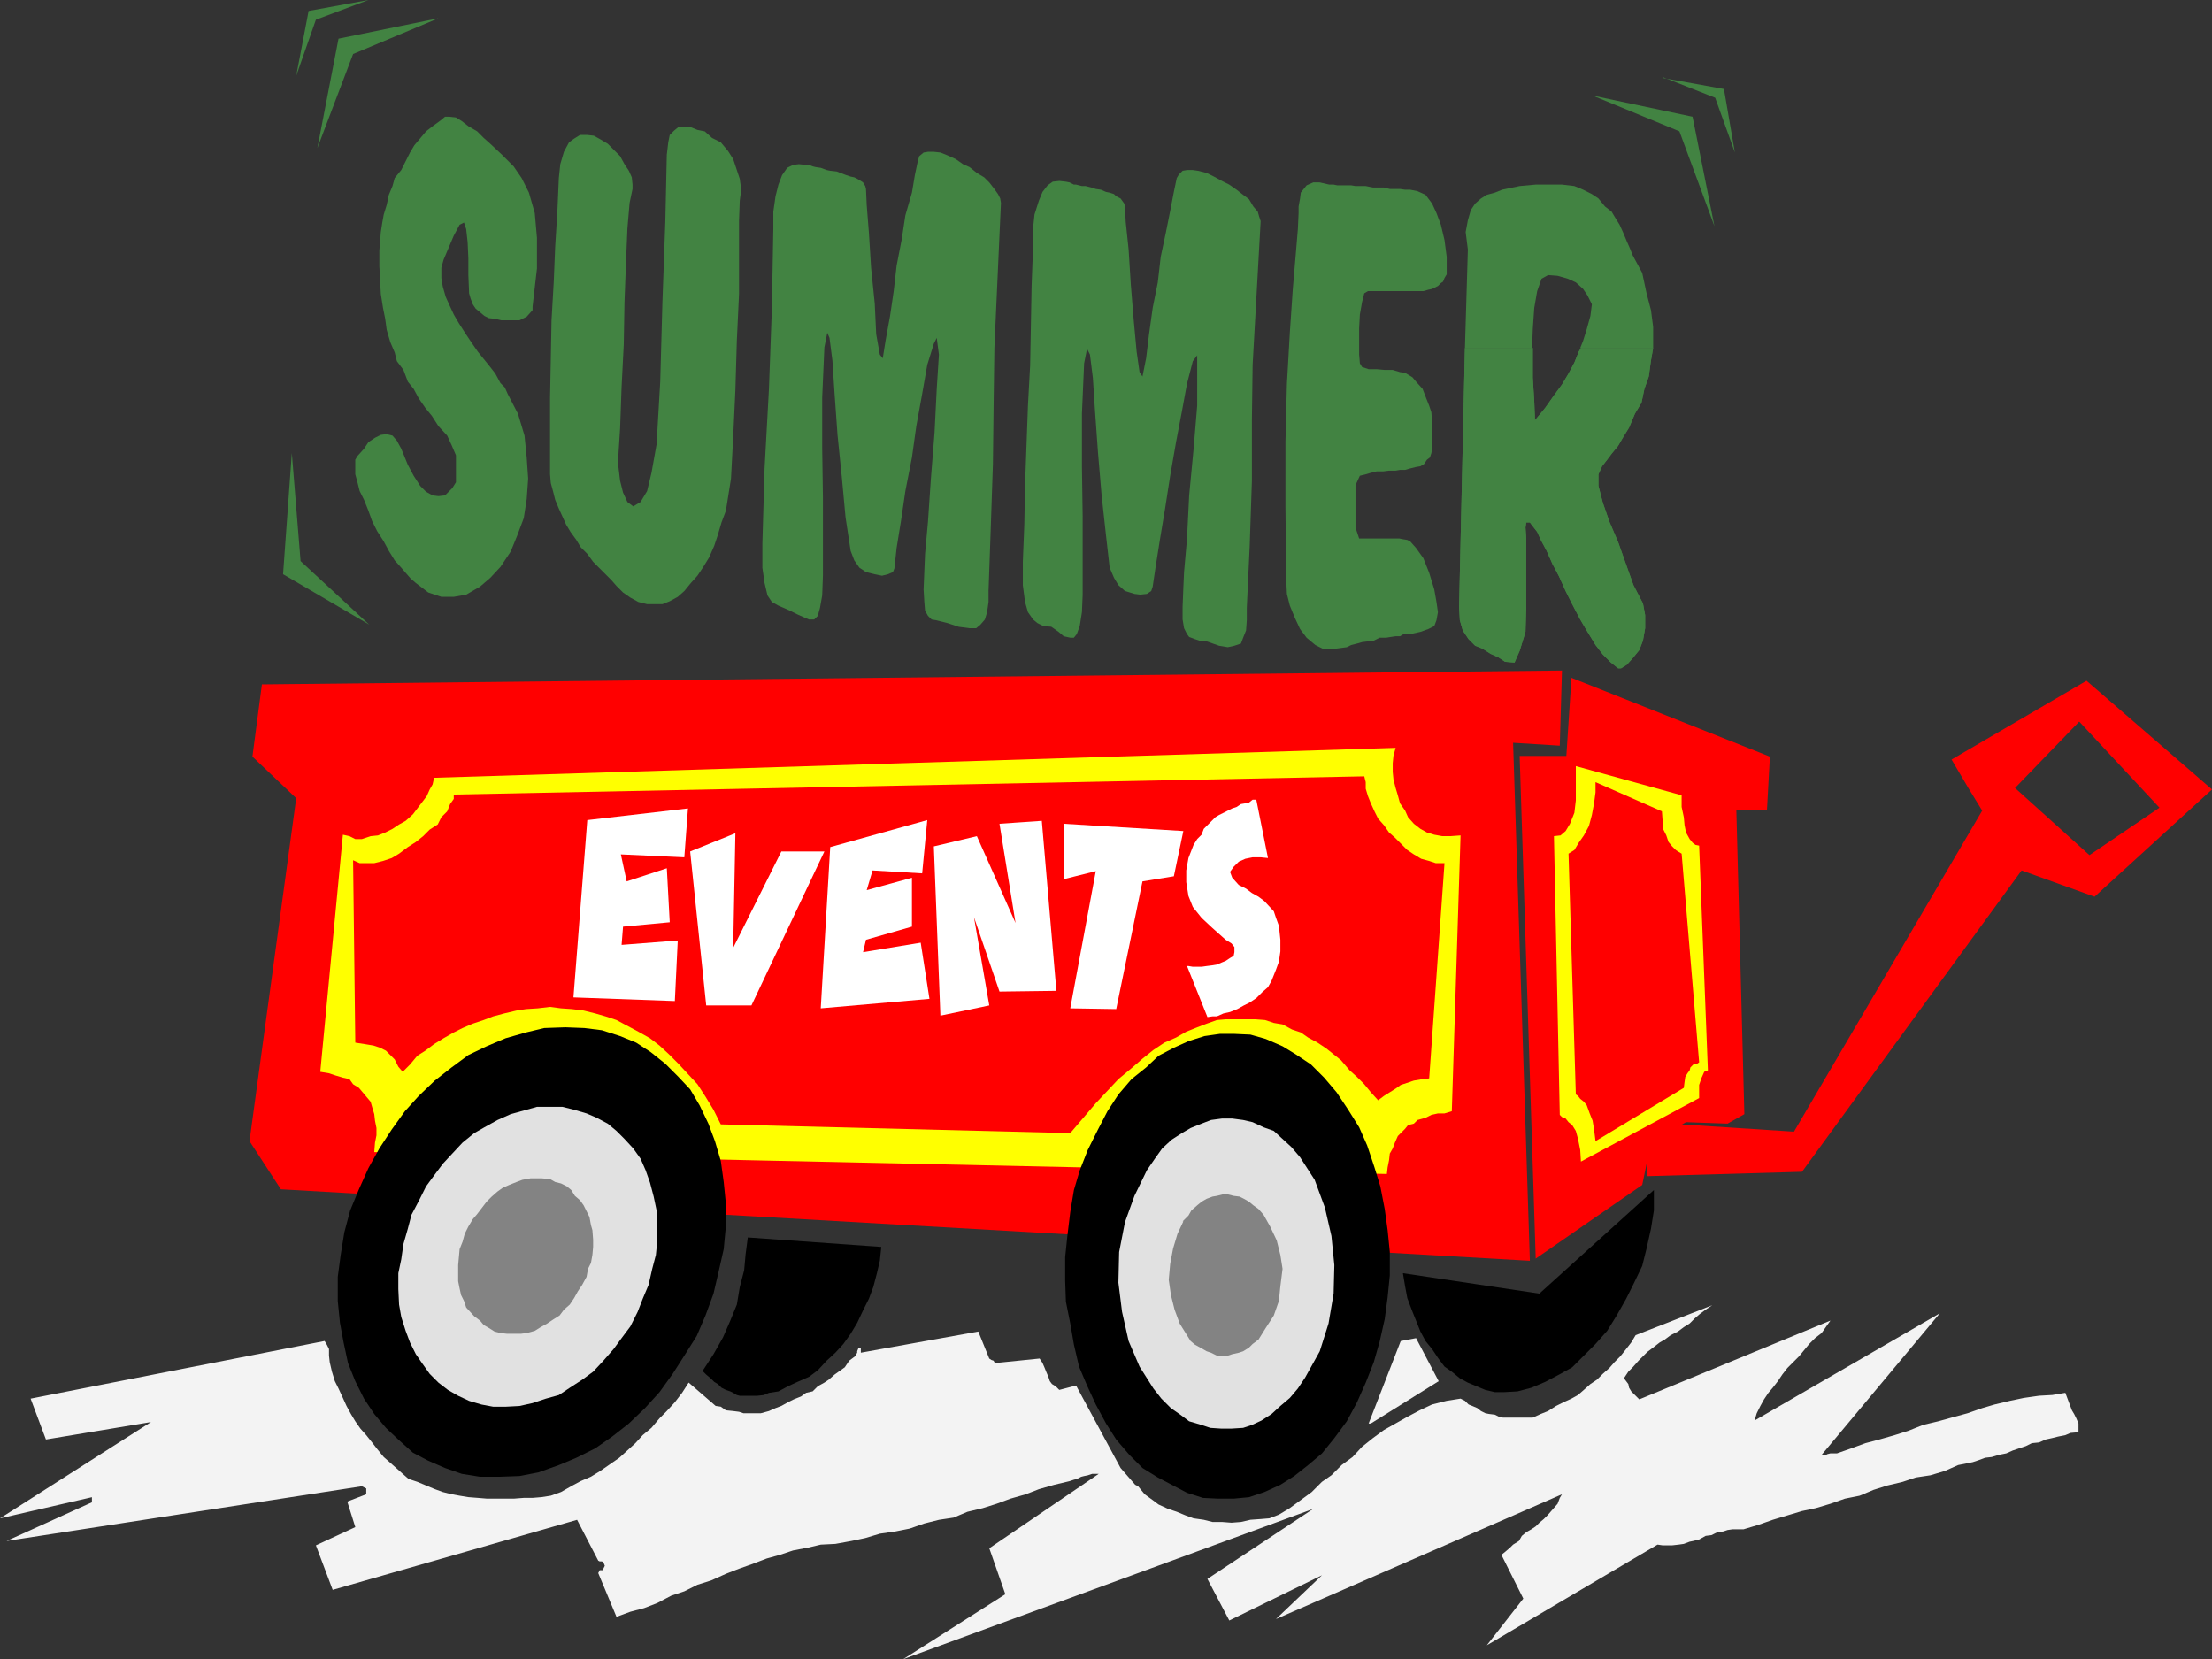 <?xml version="1.0" encoding="UTF-8" standalone="no"?>
<svg
   version="1.0"
   width="129.638mm"
   height="97.238mm"
   id="svg36"
   sodipodi:docname="Summer Events.wmf"
   xmlns:inkscape="http://www.inkscape.org/namespaces/inkscape"
   xmlns:sodipodi="http://sodipodi.sourceforge.net/DTD/sodipodi-0.dtd"
   xmlns="http://www.w3.org/2000/svg"
   xmlns:svg="http://www.w3.org/2000/svg">
  <rect width="100%" height="100%" fill="#333333" stroke="none"/>
  <sodipodi:namedview
     id="namedview36"
     pagecolor="#ffffff"
     bordercolor="#000000"
     borderopacity="0.25"
     inkscape:showpageshadow="2"
     inkscape:pageopacity="0.0"
     inkscape:pagecheckerboard="0"
     inkscape:deskcolor="#d1d1d1"
     inkscape:document-units="mm" />
  <defs
     id="defs1">
    <pattern
       id="WMFhbasepattern"
       patternUnits="userSpaceOnUse"
       width="6"
       height="6"
       x="0"
       y="0" />
  </defs>
  <path
     style="fill:#000000;fill-opacity:1;fill-rule:evenodd;stroke:none"
     d="m 165.64,274.101 29.573,2.101 -0.323,3.071 -0.646,2.747 -0.808,3.071 -0.97,2.586 -1.293,2.586 -1.293,2.747 -1.454,2.424 -1.616,2.263 -1.778,1.939 -1.939,1.778 -1.939,2.101 -1.939,1.455 -2.586,1.131 -2.101,0.97 -2.101,1.131 -2.101,0.323 -1.131,0.485 -1.454,0.162 h -3.878 l -0.646,-0.162 -0.808,-0.485 -0.646,-0.323 -0.97,-0.323 -0.97,-0.485 -0.808,-0.808 -0.808,-0.485 -0.808,-0.808 -0.97,-0.808 -0.808,-0.808 2.424,-3.717 2.101,-3.717 1.616,-3.717 1.454,-3.556 0.646,-3.879 0.97,-3.717 0.323,-3.556 0.485,-3.717 z"
     id="path1" />
  <path
     style="fill:#ff0000;fill-opacity:1;fill-rule:evenodd;stroke:none"
     d="m 65.61,176.808 -9.696,-9.212 2.101,-16 287.971,-3.071 -0.485,16.646 -10.342,-0.646 3.717,114.747 -276.659,-15.838 -6.949,-10.667 z"
     id="path2" />
  <path
     style="fill:#ffff00;fill-opacity:1;fill-rule:evenodd;stroke:none"
     d="m 96.152,172.283 212.989,-6.626 -0.485,1.778 -0.162,1.616 v 1.939 l 0.162,1.616 0.485,1.939 0.485,1.616 0.485,1.778 1.131,1.616 0.646,1.455 1.293,1.455 1.454,1.131 1.454,0.808 1.616,0.485 1.778,0.323 h 1.778 l 2.262,-0.162 -1.939,61.091 -1.616,0.485 h -1.454 l -1.454,0.323 -1.293,0.646 -1.778,0.485 -0.808,0.808 -1.293,0.323 -0.646,0.808 -0.97,0.97 -0.646,0.646 -0.646,1.455 -0.485,1.293 -0.646,1.131 -0.162,1.455 -0.323,1.616 -0.162,1.455 -224.301,-4.848 0.162,-2.101 0.323,-1.616 v -1.616 l -0.323,-1.616 -0.162,-1.455 -0.485,-1.616 -0.323,-1.131 -2.586,-3.071 -1.293,-0.808 -0.808,-1.131 -1.454,-0.323 -1.616,-0.485 -1.454,-0.485 -1.939,-0.323 5.01,-52.525 1.454,0.323 1.293,0.646 h 1.454 l 1.939,-0.646 1.616,-0.162 1.616,-0.646 1.616,-0.808 1.454,-0.97 1.454,-0.808 1.616,-1.455 3.07,-4.04 0.646,-1.455 0.646,-1.131 0.323,-1.455 z"
     id="path3" />
  <path
     style="fill:#ff0000;fill-opacity:1;fill-rule:evenodd;stroke:none"
     d="m 100.515,176 201.677,-4.04 0.323,1.293 v 1.455 l 0.485,1.616 0.646,1.616 0.808,1.778 0.808,1.616 1.293,1.455 1.131,1.616 1.293,1.131 1.131,1.131 1.616,1.616 1.454,0.97 1.616,0.97 1.778,0.485 1.454,0.485 h 1.939 l -3.394,47.677 -1.454,0.162 -1.939,0.323 -1.454,0.485 -1.454,0.485 -1.131,0.808 -1.293,0.808 -1.293,0.808 -1.293,0.97 -1.616,-1.778 -1.454,-1.778 -1.616,-1.616 -1.616,-1.455 -1.939,-2.263 -1.616,-1.293 -1.616,-1.293 -1.939,-1.293 -2.101,-1.131 -1.616,-1.131 -1.939,-0.646 -2.101,-1.131 -1.939,-0.323 -1.939,-0.646 -2.101,-0.162 h -6.626 l -1.939,0.162 -2.262,0.808 -2.101,0.808 -2.424,0.97 -2.262,1.293 -2.586,1.131 -2.424,1.616 -2.424,1.939 -2.424,2.101 -2.909,2.424 -2.424,2.586 -2.586,2.747 -5.656,6.626 -77.406,-1.939 -1.616,-3.232 -1.778,-2.909 -1.778,-2.747 -2.101,-2.263 -2.101,-2.263 -2.101,-2.101 -2.101,-1.939 -2.101,-1.616 -2.586,-1.455 -2.424,-1.293 -2.424,-1.293 -2.424,-0.808 -2.262,-0.646 -2.586,-0.646 -2.586,-0.323 -2.424,-0.162 -2.424,-0.323 -2.747,0.323 -2.586,0.162 -2.101,0.323 -2.747,0.646 -2.424,0.646 -2.101,0.808 -2.424,0.808 -2.262,0.97 -1.939,0.97 -2.262,1.293 -2.101,1.293 -1.939,1.455 -1.778,1.131 -1.616,1.939 -1.616,1.616 -0.97,-1.131 -0.808,-1.616 -0.97,-0.97 -0.97,-0.97 -1.293,-0.646 -1.454,-0.485 -1.939,-0.323 -2.101,-0.323 -0.485,-40.404 1.454,0.646 h 3.232 l 1.939,-0.485 1.939,-0.646 1.616,-0.97 1.939,-1.455 1.778,-1.131 1.616,-1.293 1.454,-1.455 1.778,-1.131 0.808,-1.616 1.293,-1.293 0.646,-1.616 0.808,-1.131 V 176 Z"
     id="path4" />
  <path
     style="fill:#000000;fill-opacity:1;fill-rule:evenodd;stroke:none"
     d="m 120.553,227.717 4.686,-0.162 4.202,0.162 3.878,0.485 4.04,1.293 3.555,1.455 3.232,2.101 3.232,2.586 2.909,2.909 2.586,2.747 2.101,3.556 1.939,4.04 1.454,3.879 1.293,4.364 0.646,4.687 0.485,4.848 v 4.848 l -0.485,5.172 -1.131,5.01 -1.131,4.848 -1.778,4.848 -1.939,4.525 -2.747,4.364 -2.586,4.04 -2.909,4.04 -3.232,3.556 -3.555,3.394 -3.717,2.909 -3.717,2.586 -4.202,2.101 -3.878,1.616 -4.525,1.616 -4.202,0.808 -4.525,0.162 h -4.202 l -4.04,-0.646 -3.717,-1.293 -3.717,-1.616 -3.394,-1.778 -3.232,-2.909 -2.747,-2.586 -2.586,-3.071 -2.262,-3.394 -1.939,-3.879 -1.616,-4.04 -0.97,-4.525 -0.808,-4.364 -0.485,-4.848 v -5.333 l 0.646,-4.848 0.808,-5.01 1.293,-4.848 1.939,-4.687 2.101,-4.687 2.424,-4.364 2.747,-4.202 2.909,-4.04 3.07,-3.394 3.555,-3.394 3.717,-2.909 3.717,-2.747 4.04,-1.939 4.202,-1.778 4.525,-1.293 z"
     id="path5" />
  <path
     style="fill:#e1e1e1;fill-opacity:1;fill-rule:evenodd;stroke:none"
     d="m 118.937,245.172 h 5.656 l 2.586,0.646 2.747,0.808 2.262,0.97 2.424,1.293 1.939,1.616 1.778,1.778 1.939,2.101 1.616,2.263 1.131,2.586 0.97,2.747 0.808,3.071 0.646,3.071 0.162,3.232 v 3.394 l -0.323,3.232 -0.808,3.071 -0.808,3.556 -1.293,3.071 -1.131,2.909 -1.616,3.232 -1.939,2.586 -1.778,2.424 -2.262,2.586 -2.262,2.424 -2.424,1.778 -2.747,1.778 -2.424,1.616 -2.909,0.808 -2.909,0.97 -2.909,0.646 -3.07,0.162 h -2.747 l -2.586,-0.485 -2.747,-0.808 -2.424,-1.131 -2.262,-1.293 -2.101,-1.616 -1.939,-1.939 -1.616,-2.263 -1.454,-2.101 -1.293,-2.586 -0.97,-2.586 -0.97,-3.071 -0.485,-2.747 -0.162,-3.394 v -3.556 l 0.646,-3.071 0.485,-3.394 0.97,-3.394 0.808,-3.071 1.616,-3.071 1.616,-3.232 1.778,-2.424 1.939,-2.586 2.101,-2.263 2.262,-2.424 2.586,-2.101 2.262,-1.293 2.909,-1.616 2.909,-1.293 2.909,-0.808 2.909,-0.808 z"
     id="path6" />
  <path
     style="fill:#838383;fill-opacity:1;fill-rule:evenodd;stroke:none"
     d="m 117.483,261.01 h 2.586 l 1.778,0.162 1.131,0.646 1.293,0.323 1.293,0.646 0.97,0.808 0.808,1.293 1.131,0.97 0.808,1.131 0.646,1.293 0.646,1.293 0.323,1.778 0.323,1.131 0.162,2.101 v 1.616 l -0.162,1.778 -0.323,1.778 -0.646,1.293 -0.323,1.778 -0.97,1.778 -0.97,1.455 -0.808,1.455 -0.97,1.455 -1.293,1.131 -0.97,1.293 -1.293,0.808 -1.454,0.97 -1.454,0.808 -1.293,0.808 -1.778,0.485 -1.293,0.162 h -3.07 l -1.454,-0.162 -1.293,-0.323 -1.293,-0.808 -1.131,-0.646 -0.808,-0.97 -1.293,-0.97 -1.778,-1.939 -0.485,-1.455 -0.646,-1.293 -0.323,-1.455 -0.323,-1.616 v -3.556 l 0.162,-1.778 0.162,-1.778 0.646,-1.616 0.485,-1.778 0.808,-1.616 0.97,-1.616 0.97,-1.131 2.101,-2.747 1.131,-1.131 1.293,-1.131 1.131,-0.808 1.454,-0.646 1.616,-0.646 1.293,-0.485 1.778,-0.323 z"
     id="path7" />
  <path
     style="fill:#000000;fill-opacity:1;fill-rule:evenodd;stroke:none"
     d="m 245.309,246.141 2.424,-3.717 2.909,-3.394 3.232,-2.586 2.747,-2.586 3.394,-1.778 3.232,-1.455 3.555,-1.131 3.394,-0.485 h 3.232 l 3.555,0.162 3.394,0.97 3.717,1.616 2.909,1.778 3.394,2.263 2.909,2.909 2.747,3.232 2.586,3.879 2.424,3.879 1.778,4.04 1.616,4.848 1.293,4.202 0.97,5.01 0.646,4.687 0.485,4.848 v 5.172 l -0.485,4.848 -0.646,4.848 -1.131,5.01 -1.293,4.525 -1.778,4.525 -1.939,4.364 -2.262,4.202 -2.747,3.717 -2.747,3.394 -3.07,2.586 -3.07,2.424 -3.07,1.939 -3.555,1.616 -3.394,1.131 -3.394,0.323 h -3.394 l -3.394,-0.162 -3.555,-1.131 -3.07,-1.616 -3.394,-1.778 -3.394,-2.101 -2.909,-2.909 -2.909,-3.394 -2.262,-3.556 -2.262,-4.202 -1.939,-4.202 -1.778,-4.202 -1.131,-4.848 -0.808,-4.687 -0.97,-4.848 -0.162,-4.687 v -5.172 l 0.485,-4.687 0.646,-5.333 0.808,-4.848 1.293,-4.364 1.778,-4.525 2.262,-4.525 z"
     id="path8" />
  <path
     style="fill:#e1e1e1;fill-opacity:1;fill-rule:evenodd;stroke:none"
     d="m 254.035,259.232 1.778,-2.586 1.616,-2.263 2.101,-1.939 2.262,-1.455 1.939,-1.131 2.424,-0.97 2.101,-0.808 2.424,-0.323 h 2.262 l 2.424,0.323 2.101,0.485 2.424,1.131 2.262,0.808 1.939,1.778 1.939,1.778 1.939,2.263 3.232,5.01 2.262,6.141 1.454,6.303 0.646,6.465 -0.162,6.303 -1.131,6.626 -1.939,6.141 -3.232,5.818 -1.616,2.424 -1.778,2.101 -2.101,1.778 -1.939,1.778 -2.262,1.455 -2.101,0.97 -1.939,0.646 -2.586,0.162 h -2.262 l -2.424,-0.162 -1.939,-0.646 -2.747,-0.808 -1.939,-1.455 -2.101,-1.455 -2.101,-2.101 -1.778,-2.263 -3.07,-4.848 -2.424,-5.657 -1.454,-6.465 -0.808,-6.465 0.162,-6.788 1.293,-6.626 2.101,-5.818 z"
     id="path9" />
  <path
     style="fill:#838383;fill-opacity:1;fill-rule:evenodd;stroke:none"
     d="m 261.953,270.545 1.293,-1.293 0.646,-1.131 1.293,-1.131 0.97,-0.808 1.131,-0.646 1.293,-0.485 0.97,-0.162 1.293,-0.323 h 1.131 l 1.293,0.323 1.293,0.162 0.97,0.485 1.131,0.646 0.97,0.808 1.131,0.808 1.131,1.293 1.454,2.586 1.454,3.071 0.808,3.232 0.485,3.071 -0.485,3.879 -0.323,3.232 -1.131,3.232 -1.778,2.747 -0.808,1.293 -0.808,1.293 -1.293,0.97 -0.808,0.808 -1.293,0.808 -0.97,0.323 -1.454,0.323 -0.97,0.323 h -2.424 l -1.293,-0.646 -0.97,-0.323 -1.131,-0.646 -1.454,-0.808 -0.97,-0.808 -0.808,-1.293 -1.616,-2.586 -1.131,-3.071 -0.808,-3.232 -0.485,-3.394 0.323,-3.556 0.646,-3.394 0.97,-3.232 1.293,-2.747 v 0 z"
     id="path10" />
  <path
     style="fill:#ff0000;fill-opacity:1;fill-rule:evenodd;stroke:none"
     d="m 346.955,167.434 h -10.342 l 3.555,111.354 23.594,-16.323 1.939,-9.374 7.757,-4.525 9.211,0.323 3.717,-2.101 -1.778,-67.394 h 6.787 l 0.646,-11.798 -43.955,-17.455 -1.131,17.293 z"
     id="path11" />
  <path
     style="fill:#ffff00;fill-opacity:1;fill-rule:evenodd;stroke:none"
     d="m 372.488,176.162 -23.432,-6.465 v 2.586 2.586 2.424 l -0.323,2.747 -0.97,2.424 -0.97,1.616 -1.131,0.97 -1.454,0.162 1.293,61.737 0.485,0.485 0.808,0.323 0.646,0.808 0.808,0.646 0.808,1.293 0.485,1.778 0.485,2.424 0.162,2.586 26.179,-14.061 v -2.909 l 0.485,-1.455 0.646,-1.455 0.808,-0.323 -1.939,-49.778 -0.808,-0.162 -0.646,-0.485 -0.646,-0.808 -0.808,-1.455 -0.323,-1.616 -0.162,-1.778 -0.485,-2.263 z"
     id="path12" />
  <path
     style="fill:#ff0000;fill-opacity:1;fill-rule:evenodd;stroke:none"
     d="m 368.124,179.717 -14.706,-6.465 v 2.263 l -0.323,2.424 -0.485,2.586 -0.646,2.424 -1.131,2.101 -1.131,1.616 -0.97,1.616 -1.293,0.808 1.616,53.333 0.485,0.323 0.485,0.646 0.808,0.646 0.646,0.808 0.646,1.778 0.646,1.616 0.323,1.939 0.323,2.586 19.554,-11.798 0.162,-1.293 0.162,-1.131 0.485,-0.808 0.485,-0.646 0.162,-0.646 0.646,-0.646 0.808,-0.162 0.485,-0.323 -3.878,-46.222 -0.808,-0.485 -0.485,-0.323 -0.808,-0.808 -0.808,-0.97 -0.485,-1.455 -0.646,-1.293 -0.162,-1.778 z"
     id="path13" />
  <path
     style="fill:#000000;fill-opacity:1;fill-rule:evenodd;stroke:none"
     d="m 366.347,263.596 v 4.525 l -0.646,4.04 -0.97,4.364 -0.97,3.879 -1.939,4.04 -1.616,3.232 -2.101,3.717 -2.101,3.394 -2.586,2.909 -2.586,2.586 -2.586,2.586 -2.909,1.616 -3.07,1.616 -3.07,1.293 -3.07,0.808 -2.909,0.162 h -2.101 l -2.101,-0.485 -1.939,-0.808 -1.939,-0.808 -1.778,-0.97 -1.778,-1.455 -1.616,-1.131 -1.454,-1.939 -1.293,-1.939 -1.454,-1.778 -1.131,-2.101 -0.97,-2.424 -0.97,-2.424 -0.97,-2.586 -0.485,-2.586 -0.485,-2.909 30.219,4.525 25.371,-22.949 z"
     id="path14" />
  <path
     style="fill:#ff0000;fill-opacity:1;fill-rule:evenodd;stroke:none"
     d="m 399.152,259.556 -34.259,0.97 v -7.273 l 7.434,-4.202 25.048,1.616 41.693,-71.111 -3.07,-5.01 h 10.342 l 16.483,14.869 15.514,-10.505 -17.776,-19.071 -14.221,14.707 h -10.342 l -3.717,-6.303 29.896,-17.455 27.795,24.081 -26.018,23.758 -16.16,-5.818 -48.642,66.747 z"
     id="path15" />
  <path
     style="fill:#ffffff;fill-opacity:1;fill-rule:evenodd;stroke:none"
     d="m 262.761,213.98 h 0.485 l 0.97,0.162 h 1.939 l 1.131,-0.162 1.293,-0.162 0.97,-0.162 1.131,-0.485 0.808,-0.323 0.97,-0.646 0.808,-0.485 0.162,-0.808 v -0.323 -0.808 l -0.646,-0.808 -1.293,-0.808 -2.909,-2.586 -2.424,-2.263 -1.939,-2.424 -0.97,-2.424 -0.485,-3.071 v -2.586 l 0.485,-2.747 1.131,-2.909 0.808,-1.293 0.97,-0.97 0.485,-1.293 0.808,-0.808 0.808,-0.808 0.97,-0.97 0.808,-0.485 0.97,-0.485 0.97,-0.485 0.97,-0.485 0.97,-0.323 0.97,-0.646 0.97,-0.162 0.808,-0.162 0.808,-0.646 h 0.808 l 2.586,12.929 -1.616,-0.162 h -1.778 l -1.616,0.323 -1.454,0.646 -1.131,1.131 -0.808,1.131 0.485,1.293 1.454,1.616 1.616,0.808 1.293,0.97 1.454,0.808 1.293,0.97 2.101,2.263 0.485,1.455 0.646,1.778 0.323,3.071 v 2.586 l -0.323,2.263 -0.646,1.778 -0.97,2.424 -0.808,1.455 -1.293,1.131 -1.293,1.293 -1.454,0.97 -1.293,0.646 -1.454,0.808 -1.616,0.646 -1.454,0.323 -1.454,0.646 h -0.97 l -1.131,0.162 -4.525,-11.313 v 0 z"
     id="path16" />
  <path
     style="fill:#ffffff;fill-opacity:1;fill-rule:evenodd;stroke:none"
     d="m 235.613,182.465 26.502,1.616 -2.101,10.02 -6.949,1.131 -5.818,28.283 -10.181,-0.162 5.656,-30.384 -7.11,1.778 v -12.283 z"
     id="path17" />
  <path
     style="fill:#ffffff;fill-opacity:1;fill-rule:evenodd;stroke:none"
     d="m 206.848,187.475 9.534,-2.263 8.565,19.232 -3.555,-21.98 9.373,-0.646 3.232,37.657 -12.605,0.162 -5.656,-16.485 3.394,19.556 -10.827,2.263 z"
     id="path18" />
  <path
     style="fill:#ffffff;fill-opacity:1;fill-rule:evenodd;stroke:none"
     d="m 183.901,187.636 21.493,-5.98 -1.131,11.798 -10.989,-0.646 -1.293,4.364 10.019,-2.747 v 10.828 l -10.181,2.909 -0.646,2.747 12.766,-2.101 1.939,12.444 -24.078,2.101 z"
     id="path19" />
  <path
     style="fill:#ffffff;fill-opacity:1;fill-rule:evenodd;stroke:none"
     d="m 152.873,188.606 10.019,-4.04 -0.485,25.374 10.666,-21.333 h 9.534 l -16.16,34.101 h -10.019 z"
     id="path20" />
  <path
     style="fill:#ffffff;fill-opacity:1;fill-rule:evenodd;stroke:none"
     d="m 130.088,181.657 22.301,-2.586 -0.808,10.828 -14.059,-0.646 1.293,5.98 8.888,-2.909 0.646,11.96 -10.342,0.97 -0.323,4.04 12.443,-0.97 -0.646,13.414 -22.462,-0.808 z"
     id="path21" />
  <path
     style="fill:#428342;fill-opacity:1;fill-rule:evenodd;stroke:none"
     d="m 97.606,26.667 0.97,-0.808 h 0.97 l 1.454,0.162 1.293,0.808 1.454,1.131 1.939,1.131 1.454,1.455 1.454,1.293 2.586,2.424 2.586,2.586 1.778,2.586 1.616,3.232 1.293,4.525 0.485,5.495 v 6.788 l -0.97,8.404 v 0.808 l -1.293,1.455 -0.646,0.323 -0.97,0.485 h -4.04 l -1.293,-0.323 -1.454,-0.162 -0.97,-0.485 -0.97,-0.808 -0.97,-0.808 -0.646,-0.97 -0.485,-1.293 -0.323,-1.131 -0.162,-4.04 v -3.717 l -0.162,-3.556 -0.323,-2.909 -0.485,-1.455 -0.97,0.485 -1.293,2.424 -2.262,5.333 -0.485,1.778 v 2.263 l 0.323,1.939 0.646,2.263 0.808,1.778 0.97,2.101 1.131,1.939 1.454,2.263 1.293,1.939 1.454,2.101 2.747,3.394 1.131,1.455 1.131,2.101 0.97,0.97 0.646,1.455 2.262,4.364 1.454,4.848 0.485,4.848 0.323,4.687 -0.323,4.525 -0.646,4.202 -1.454,3.879 -1.454,3.556 -2.262,3.394 -2.262,2.424 -2.262,1.939 -3.07,1.778 -2.747,0.485 h -2.747 l -2.909,-0.97 -2.747,-2.101 -1.131,-0.97 -1.131,-1.293 -0.97,-1.131 -1.454,-1.616 -1.293,-2.101 -1.131,-2.101 -1.454,-2.263 -1.131,-2.263 -0.808,-2.263 -0.97,-2.424 -0.97,-1.939 -0.485,-1.939 -0.485,-1.778 v -1.616 -1.616 l 0.485,-0.808 1.454,-1.616 0.97,-1.455 1.454,-0.97 1.293,-0.646 1.293,-0.162 1.293,0.323 0.97,1.131 0.97,1.778 1.454,3.556 1.293,2.424 1.454,2.263 1.293,1.293 1.454,0.808 1.293,0.162 1.454,-0.162 0.646,-0.646 0.97,-0.97 0.808,-1.293 v -1.778 -1.778 -2.424 l -0.97,-2.263 -0.97,-2.101 -1.939,-2.101 -1.454,-2.263 -1.454,-1.778 -1.454,-2.101 -1.131,-2.101 L 90.334,84.525 89.365,81.939 87.91,80 87.426,78.061 86.456,75.798 l -0.808,-2.747 -0.323,-2.424 -0.485,-2.424 -0.485,-3.071 -0.162,-3.232 -0.162,-2.909 v -3.556 l 0.162,-1.939 0.162,-2.101 0.323,-2.101 0.323,-1.778 0.646,-2.101 0.485,-2.263 0.808,-1.939 0.485,-1.778 1.454,-1.778 0.97,-1.939 0.97,-1.939 0.97,-1.616 2.586,-3.071 1.454,-1.131 z"
     id="path22" />
  <path
     style="fill:#428342;fill-opacity:1;fill-rule:evenodd;stroke:none"
     d="m 123.785,39.434 0.323,-3.071 0.808,-2.747 1.131,-2.101 1.131,-0.808 1.293,-0.808 h 1.616 l 1.454,0.162 1.454,0.808 1.616,0.97 1.293,1.293 1.454,1.455 0.97,1.778 0.97,1.455 0.646,1.455 0.162,1.616 v 0.97 l -0.646,3.071 -0.485,5.657 -0.323,7.758 -0.323,8.566 -0.162,9.374 -0.485,9.535 -0.323,9.051 -0.485,7.596 0.485,4.04 0.646,2.586 0.97,2.101 1.293,0.97 1.616,-0.97 1.454,-2.424 0.97,-4.04 1.131,-6.303 0.808,-13.899 0.485,-17.616 0.646,-17.939 0.323,-14.707 0.323,-2.747 0.323,-1.616 0.97,-0.97 0.97,-0.808 h 2.586 l 1.616,0.646 1.616,0.323 1.616,1.455 1.939,0.97 1.616,1.939 1.131,1.778 0.808,2.424 0.646,1.939 0.323,2.424 -0.323,2.424 -0.162,4.525 v 7.111 9.051 l -0.485,10.343 -0.323,10.99 -0.485,10.343 -0.485,9.212 -1.131,7.111 -0.97,2.586 -0.808,2.747 -0.808,2.424 -1.131,2.586 -1.293,2.101 -1.293,1.939 -1.454,1.616 -1.454,1.778 -1.454,1.293 -1.778,0.97 -1.616,0.646 h -3.394 l -1.939,-0.485 -1.778,-0.97 -1.616,-1.131 -1.454,-1.455 -1.131,-1.293 -1.293,-1.293 -1.454,-1.455 -1.293,-1.293 -1.293,-1.778 -1.454,-1.455 -0.97,-1.616 -1.293,-1.778 -0.97,-1.616 -0.808,-1.778 -0.808,-1.778 -0.808,-1.939 -0.485,-1.939 -0.485,-1.778 -0.162,-1.939 V 88.081 l 0.162,-8.566 0.162,-8.566 0.485,-8.404 0.323,-7.919 0.485,-7.758 z"
     id="path23" />
  <path
     style="fill:#428342;fill-opacity:1;fill-rule:evenodd;stroke:none"
     d="m 171.296,50.586 v -3.717 l 0.485,-3.394 0.646,-2.586 0.808,-2.101 1.131,-1.616 1.293,-0.646 1.293,-0.162 1.616,0.162 h 0.646 l 0.808,0.323 0.646,0.162 1.131,0.162 1.293,0.485 0.808,0.162 1.454,0.162 0.808,0.323 1.293,0.485 0.97,0.323 0.808,0.162 0.646,0.323 0.808,0.485 0.485,0.323 0.485,0.808 0.162,0.646 0.162,3.556 0.485,6.141 0.485,7.758 0.808,7.919 0.323,6.788 0.808,4.525 0.646,0.808 0.646,-4.04 0.97,-5.333 0.808,-5.495 0.646,-5.657 1.131,-5.818 0.808,-5.333 1.454,-5.01 0.646,-3.879 0.646,-3.071 0.323,-1.131 0.97,-0.808 0.97,-0.162 h 1.293 l 1.454,0.162 1.616,0.646 1.778,0.808 1.616,1.131 1.454,0.646 1.616,1.293 1.616,0.97 1.131,1.131 1.131,1.455 0.808,1.131 0.485,0.97 0.162,0.97 -1.454,32.162 -0.162,11.798 -0.162,13.899 -0.485,14.384 -0.485,13.737 v 2.424 l -0.323,2.263 -0.485,1.616 -0.97,1.131 -0.97,0.808 h -1.454 l -2.424,-0.323 -2.424,-0.808 -1.293,-0.323 -1.293,-0.323 -0.97,-0.162 -0.808,-0.808 -0.646,-1.131 -0.162,-1.939 -0.162,-2.747 0.162,-4.04 0.162,-3.879 0.646,-7.111 0.646,-9.535 0.808,-10.182 0.485,-9.697 0.485,-7.596 -0.485,-3.717 -0.646,1.293 -1.454,4.687 -1.131,6.465 -1.293,7.111 -0.97,6.949 -1.454,7.434 -0.97,6.626 -0.97,5.98 -0.485,4.525 -0.323,0.808 -1.131,0.485 -1.293,0.323 -1.616,-0.323 -1.939,-0.485 -1.454,-0.97 -1.131,-1.616 -0.808,-2.101 -1.131,-7.434 -0.808,-8.727 -0.97,-9.535 -0.646,-9.051 -0.485,-7.434 -0.646,-5.01 -0.485,-1.131 -0.646,3.232 -0.485,11.152 v 11.152 l 0.162,10.828 v 17.455 l -0.162,4.364 -0.485,2.747 -0.485,1.778 -0.808,0.808 h -1.131 l -1.131,-0.485 -1.454,-0.646 -1.616,-0.808 -1.454,-0.646 -1.131,-0.485 -1.454,-0.808 -0.97,-1.455 -0.646,-2.747 -0.485,-3.394 v -5.333 l 0.485,-16.646 0.97,-17.616 0.646,-17.778 z"
     id="path24" />
  <path
     style="fill:#428342;fill-opacity:1;fill-rule:evenodd;stroke:none"
     d="m 228.825,54.788 v -4.202 l 0.323,-3.071 0.97,-3.071 0.808,-1.939 1.131,-1.455 1.131,-0.808 1.454,-0.162 1.454,0.162 0.808,0.162 0.97,0.485 h 0.485 l 1.293,0.323 h 0.808 l 1.293,0.323 0.97,0.323 1.131,0.162 1.131,0.485 0.808,0.162 0.97,0.323 0.485,0.485 0.97,0.485 0.808,1.131 0.162,0.646 0.162,3.394 0.646,6.141 0.485,7.758 0.646,7.919 0.646,6.949 0.646,4.525 0.646,0.97 0.808,-4.04 0.646,-5.333 0.808,-5.818 1.131,-5.657 0.646,-5.657 1.131,-5.333 0.97,-4.848 0.808,-4.202 0.646,-3.071 0.485,-0.808 0.808,-0.808 0.97,-0.162 h 1.293 l 1.131,0.162 1.939,0.485 1.616,0.808 1.778,0.97 1.616,0.808 1.616,1.131 1.454,1.131 1.293,0.97 0.97,1.616 0.97,1.131 0.323,1.131 0.323,0.97 -1.778,31.838 -0.162,12.121 v 13.576 l -0.485,14.384 -0.646,13.737 v 2.747 l -0.162,2.263 -0.646,1.616 -0.485,1.293 -1.454,0.485 -1.454,0.323 -1.939,-0.323 -2.747,-0.97 -1.616,-0.162 -0.97,-0.323 -1.293,-0.485 -0.485,-0.646 -0.646,-1.293 -0.323,-1.939 v -2.747 l 0.162,-4.202 0.162,-3.556 0.646,-7.273 0.485,-9.697 0.97,-10.182 0.808,-9.697 V 82.586 78.707 L 264.216,80 l -1.293,5.01 -1.131,6.141 -1.293,6.788 -1.293,7.434 -1.131,7.273 -1.131,6.788 -0.97,6.141 -0.646,4.364 -0.323,0.97 -0.97,0.646 -1.454,0.162 -1.293,-0.162 -2.101,-0.646 -1.454,-1.293 -0.97,-1.616 -0.97,-2.263 -0.808,-7.111 -0.97,-8.889 -0.808,-9.535 -0.646,-9.051 -0.485,-7.434 -0.646,-5.172 -0.646,-1.293 -0.646,3.232 -0.485,11.152 v 11.636 l 0.162,11.152 v 17.293 l -0.162,3.879 -0.485,3.071 -0.646,1.778 -0.646,0.808 h -0.808 l -1.454,-0.323 -1.131,-0.97 -1.616,-1.131 -1.778,-0.162 -1.293,-0.646 -0.97,-0.808 -1.131,-1.616 -0.646,-2.263 -0.485,-3.717 v -5.172 l 0.323,-8.081 0.162,-8.727 0.323,-8.889 0.323,-8.889 0.485,-8.889 0.162,-8.727 0.162,-8.889 z"
     id="path25" />
  <path
     style="fill:#428342;fill-opacity:1;fill-rule:evenodd;stroke:none"
     d="m 287.648,47.192 v -1.455 l 0.323,-1.778 0.162,-1.293 0.646,-0.808 0.646,-0.808 1.454,-0.646 h 1.454 l 2.101,0.485 h 0.97 l 0.808,0.162 h 3.07 l 0.97,0.162 h 2.262 l 1.616,0.323 h 2.424 l 1.293,0.323 h 2.262 l 1.131,0.162 h 1.131 l 1.616,0.323 1.778,0.808 1.454,1.939 0.97,2.101 0.97,2.586 0.808,3.394 0.485,3.717 v 3.879 l -0.485,0.808 -0.323,0.808 -0.485,0.323 -0.646,0.646 -1.293,0.646 -0.808,0.162 -1.131,0.323 h -12.282 l -0.808,0.485 -0.485,1.939 -0.485,2.747 -0.162,3.071 v 5.818 l 0.162,1.939 0.485,0.808 1.454,0.485 h 1.778 l 1.778,0.162 h 1.778 l 1.616,0.485 1.131,0.162 1.616,0.97 0.808,0.97 1.454,1.616 0.808,2.101 0.646,1.616 0.485,1.455 0.162,2.424 v 1.939 1.616 2.101 l -0.162,0.97 -0.323,0.97 -0.646,0.485 -0.646,0.97 -0.808,0.485 -0.97,0.162 -1.293,0.323 -1.131,0.323 h -1.131 l -0.97,0.162 h -1.454 l -1.293,0.162 h -1.454 l -1.293,0.323 -1.131,0.323 -1.293,0.323 -0.97,2.101 v 4.687 4.687 l 0.808,2.424 h 8.888 l 0.808,0.162 0.97,0.162 0.646,0.323 1.293,1.455 0.808,1.131 0.808,1.131 0.646,1.616 0.646,1.616 1.131,3.717 0.485,2.747 0.323,2.263 -0.323,1.778 -0.485,1.293 -1.293,0.646 -1.778,0.646 -2.262,0.485 h -1.454 l -0.808,0.485 h -0.97 l -1.131,0.162 -0.97,0.162 h -1.454 l -1.293,0.646 -1.293,0.162 -1.293,0.162 -1.131,0.323 -1.293,0.323 -0.97,0.485 -1.293,0.162 -1.293,0.162 h -2.747 l -1.616,-0.808 -1.939,-1.616 -1.454,-1.939 -1.131,-2.424 -1.131,-2.747 -0.646,-2.586 -0.162,-3.394 -0.162,-15.838 V 97.778 l 0.323,-12.768 0.646,-11.313 0.646,-9.535 0.646,-7.596 0.485,-5.818 0.162,-3.556 z"
     id="path26" />
  <path
     style="fill:#428342;fill-opacity:1;fill-rule:evenodd;stroke:none"
     d="m 324.492,77.091 0.646,-21.818 -0.485,-3.879 0.485,-2.586 0.646,-2.263 0.97,-1.455 1.293,-1.131 1.293,-0.808 1.778,-0.485 1.616,-0.646 3.878,-0.808 3.555,-0.323 h 5.818 l 2.747,0.323 1.939,0.808 1.939,0.97 1.454,0.97 1.454,1.778 1.454,1.131 0.97,1.616 0.808,1.293 0.808,1.778 0.808,1.939 0.646,1.455 0.646,1.616 2.101,3.879 0.97,4.525 0.97,3.717 0.485,3.717 v 4.687 H 350.025 l 0.646,-1.616 0.808,-2.586 0.808,-2.909 0.323,-2.586 -0.97,-1.939 L 350.672,64 l -1.616,-1.455 -1.778,-0.808 -2.262,-0.646 -2.101,-0.162 -1.454,0.808 -0.97,2.747 -0.646,3.717 -0.323,4.687 -0.162,4.202 z"
     id="path27" />
  <path
     style="fill:#428342;fill-opacity:1;fill-rule:evenodd;stroke:none"
     d="m 324.492,77.091 -1.293,57.374 0.162,2.909 0.646,2.263 1.293,1.939 1.454,1.455 1.616,0.646 1.778,1.131 1.778,0.808 1.454,0.97 2.101,0.162 1.131,-2.586 1.293,-4.202 0.162,-5.495 v -5.98 -5.172 -4.04 l -0.162,-2.424 0.162,-1.131 h 0.808 l 0.485,0.646 1.131,1.455 0.808,1.778 1.293,2.424 1.293,2.909 1.454,2.747 1.454,3.232 1.454,2.909 1.778,3.394 1.616,2.747 1.778,2.909 1.616,2.101 1.778,1.778 1.616,1.293 h 0.646 l 1.293,-0.808 1.293,-1.455 1.454,-1.778 0.808,-2.101 0.485,-2.747 v -2.909 l -0.485,-2.586 -2.101,-4.04 -1.616,-4.525 -1.778,-5.01 -1.939,-4.525 -1.454,-4.202 -0.97,-3.717 v -2.586 l 0.808,-1.778 1.131,-1.455 0.97,-1.293 1.454,-1.778 1.131,-1.939 1.293,-2.101 1.293,-3.071 1.454,-2.424 0.646,-3.071 0.97,-2.747 0.485,-3.556 0.485,-2.747 H 350.187 l -0.485,0.808 -0.97,2.424 -1.293,2.424 -1.454,2.424 -1.778,2.424 -1.939,2.747 -2.262,2.747 -0.162,-4.202 -0.323,-5.172 v -6.626 z"
     id="path28" />
  <path
     style="fill:#428342;fill-opacity:1;fill-rule:evenodd;stroke:none"
     d="m 324.492,77.091 -1.293,57.374 0.162,2.909 0.646,2.263 1.293,1.939 1.454,1.455 1.616,0.646 1.778,1.131 1.778,0.808 1.454,0.97 2.101,0.162 1.131,-2.586 1.293,-4.202 0.162,-5.495 v -5.98 -5.172 -4.04 l -0.162,-2.424 0.162,-1.131 h 0.808 l 0.485,0.646 1.131,1.455 0.808,1.778 1.293,2.424 1.293,2.909 1.454,2.747 1.454,3.232 1.454,2.909 1.778,3.394 1.616,2.747 1.778,2.909 1.616,2.101 1.778,1.778 1.616,1.293 h 0.646 l 1.293,-0.808 1.293,-1.455 1.454,-1.778 0.808,-2.101 0.485,-2.747 v -2.909 l -0.485,-2.586 -2.101,-4.04 -1.616,-4.525 -1.778,-5.01 -1.939,-4.525 -1.454,-4.202 -0.97,-3.717 v -2.586 l 0.808,-1.778 1.131,-1.455 0.97,-1.293 1.454,-1.778 1.131,-1.939 1.293,-2.101 1.293,-3.071 1.454,-2.424 0.646,-3.071 0.97,-2.747 0.485,-3.556 0.485,-2.747 H 350.187 l -0.485,0.808 -0.97,2.424 -1.293,2.424 -1.454,2.424 -1.778,2.424 -1.939,2.747 -2.262,2.747 -0.162,-4.202 -0.323,-5.172 v -6.626 z"
     id="path29" />
  <path
     style="fill:#428342;fill-opacity:1;fill-rule:evenodd;stroke:none"
     d="M 97.121,4.04 78.214,11.96 70.296,32.808 74.982,8.566 97.121,4.04 Z"
     id="path30" />
  <path
     style="fill:#428342;fill-opacity:1;fill-rule:evenodd;stroke:none"
     d="m 352.772,21.172 19.23,7.919 7.757,21.01 -4.848,-24.242 -22.139,-4.687 z"
     id="path31" />
  <path
     style="fill:#428342;fill-opacity:1;fill-rule:evenodd;stroke:none"
     d="m 64.64,100.364 1.939,23.919 15.19,14.061 -19.069,-11.152 1.939,-26.828 z"
     id="path32" />
  <path
     style="fill:#428342;fill-opacity:1;fill-rule:evenodd;stroke:none"
     d="M 81.608,0 69.973,4.364 65.61,16.808 68.357,2.424 Z"
     id="path33" />
  <path
     style="fill:#428342;fill-opacity:1;fill-rule:evenodd;stroke:none"
     d="m 368.448,17.131 11.474,4.525 4.363,12.121 -2.424,-14.061 -13.413,-2.424 v 0 z"
     id="path34" />
  <path
     style="fill:#f3f3f3;fill-opacity:1;fill-rule:evenodd;stroke:none"
     d="m 200.061,367.515 90.819,-33.293 -23.432,15.515 4.848,9.212 20.523,-10.02 -10.181,9.697 63.347,-27.636 -0.485,0.808 -0.485,1.293 -2.262,2.586 -0.808,0.808 -0.97,0.808 -0.808,0.808 -0.97,0.646 -1.131,0.646 -0.97,0.808 -0.646,1.131 -1.293,0.808 -0.646,0.646 -1.131,0.97 -0.808,0.646 4.848,9.697 -8.08,10.343 37.814,-22.303 1.131,0.162 h 2.101 l 1.454,-0.162 1.131,-0.162 1.293,-0.485 0.808,-0.162 1.293,-0.323 1.454,-0.808 1.293,-0.162 1.293,-0.646 1.293,-0.162 0.97,-0.323 1.131,-0.162 h 2.424 l 3.232,-0.97 3.232,-1.131 3.232,-0.97 3.232,-0.97 3.07,-0.646 3.232,-0.97 3.232,-1.131 3.232,-0.646 3.07,-1.293 3.07,-0.97 3.394,-0.808 2.909,-0.97 3.232,-0.485 3.232,-0.97 2.909,-1.293 3.232,-0.646 1.454,-0.485 1.293,-0.485 1.454,-0.162 1.616,-0.485 1.616,-0.323 1.454,-0.646 1.454,-0.485 1.454,-0.485 1.293,-0.646 1.616,-0.162 1.454,-0.646 1.454,-0.323 1.293,-0.323 1.616,-0.323 1.131,-0.485 1.778,-0.162 v -1.939 l -0.485,-1.131 -0.485,-0.97 -0.485,-0.808 -0.485,-1.293 -0.485,-1.293 -0.485,-1.293 -2.909,0.485 -2.909,0.162 -3.394,0.485 -3.07,0.646 -3.394,0.808 -2.747,0.808 -3.232,1.131 -3.555,0.97 -2.909,0.808 -3.394,0.808 -3.232,1.293 -3.07,0.97 -3.394,0.97 -3.07,0.808 -3.07,1.131 -3.232,1.131 h -1.454 l -0.646,0.162 -0.323,0.162 h -0.97 l 26.179,-31.354 -41.046,23.758 0.485,-1.616 0.808,-1.616 0.808,-1.455 0.97,-1.455 0.97,-1.131 1.131,-1.455 0.97,-1.455 1.131,-1.455 1.293,-1.293 1.293,-1.293 2.262,-2.747 1.293,-1.293 1.454,-1.131 1.939,-2.747 -42.339,17.455 -1.778,-1.778 -0.485,-0.808 -0.162,-0.808 -0.485,-0.646 -0.485,-0.646 0.97,-1.455 0.97,-0.97 1.293,-1.455 0.97,-0.97 0.97,-0.97 1.293,-0.97 1.454,-1.131 1.131,-0.646 1.293,-0.97 1.616,-0.808 1.293,-0.97 1.293,-0.808 1.131,-1.131 1.131,-0.97 1.293,-0.97 1.454,-0.97 -16.968,6.626 -0.97,1.616 -1.131,1.455 -1.293,1.616 -1.293,1.293 -1.131,1.293 -1.454,1.293 -1.293,1.293 -1.454,0.97 -1.454,1.293 -1.293,1.131 -1.454,0.808 -1.778,0.808 -1.616,0.808 -1.778,1.131 -1.616,0.646 -1.778,0.808 h -6.626 l -0.808,-0.162 -0.97,-0.485 -1.293,-0.162 -0.808,-0.162 -0.97,-0.485 -0.808,-0.646 -1.131,-0.485 -0.808,-0.323 -0.808,-0.808 -0.97,-0.485 -3.07,0.485 -3.232,0.808 -2.747,1.293 -2.747,1.455 -2.586,1.455 -2.586,1.455 -2.424,1.778 -2.424,1.939 -2.101,2.263 -2.424,1.778 -2.262,2.263 -2.101,1.455 -2.262,2.263 -2.424,1.778 -2.424,1.778 -2.424,1.455 -2.101,0.808 -1.939,0.162 -2.262,0.162 -2.101,0.485 -2.101,0.162 -2.101,-0.162 h -2.101 l -1.939,-0.485 -2.262,-0.323 -1.778,-0.646 -1.939,-0.808 -1.939,-0.646 -2.101,-0.97 -1.293,-0.97 -1.778,-1.293 -1.454,-1.778 -0.646,-0.323 -3.232,-3.717 -9.858,-18.263 -3.717,0.97 -0.808,-0.808 -0.808,-0.485 -0.485,-0.646 -0.323,-0.97 -0.485,-1.131 -0.323,-0.808 -0.485,-1.131 -0.646,-0.97 -9.534,0.97 -0.485,-0.162 -0.162,-0.323 -0.485,-0.162 -0.485,-0.323 -2.424,-5.98 -26.018,4.687 v -1.131 h -0.485 l -0.323,0.808 v 0.323 l -0.485,0.808 -1.293,0.97 -0.97,1.455 -1.131,0.808 -1.131,0.808 -1.293,1.131 -0.97,0.646 -1.454,0.808 -1.131,1.131 -1.454,0.323 -1.131,0.808 -1.616,0.646 -1.293,0.646 -1.454,0.808 -1.293,0.485 -1.454,0.646 -1.778,0.485 h -3.878 l -0.97,-0.323 -1.293,-0.162 -1.616,-0.162 -1.131,-0.808 -1.131,-0.162 -5.979,-5.172 -1.454,2.263 -1.616,2.101 -1.778,1.939 -1.616,1.616 -1.778,2.101 -1.939,1.616 -1.616,1.778 -1.778,1.616 -1.778,1.616 -2.101,1.455 -2.101,1.455 -2.101,1.293 -2.262,0.97 -2.101,1.131 -2.262,1.293 -2.262,0.808 -2.101,0.323 -1.939,0.162 h -1.939 l -2.101,0.162 h -6.141 l -1.939,-0.162 -2.101,-0.162 -1.939,-0.323 -1.778,-0.323 -1.939,-0.485 -1.778,-0.646 -1.939,-0.808 -1.939,-0.808 -1.939,-0.646 -1.293,-1.131 -1.454,-1.293 -1.454,-1.293 -1.293,-1.131 -1.454,-1.778 -1.131,-1.455 -1.293,-1.616 -1.293,-1.455 -1.131,-1.616 -0.97,-1.616 -0.97,-1.778 -0.808,-1.778 -0.97,-2.101 -0.808,-1.616 -0.646,-2.101 -0.485,-2.101 -0.162,-1.455 v -1.455 l -0.485,-0.97 -0.485,-0.808 -65.125,12.768 3.394,9.05 L 33.451,314.99 0,336.323 20.362,331.636 v 1.131 l -18.907,8.566 78.699,-12.121 0.97,0.485 v 0.162 1.131 l -4.202,1.616 1.778,5.657 -8.726,4.04 3.717,9.859 54.136,-15.515 4.686,9.051 0.323,0.162 h 0.485 l 0.323,0.162 0.323,0.808 -0.323,0.646 -0.162,0.323 h -0.646 l -0.323,0.646 4.04,9.697 3.07,-1.131 3.07,-0.808 2.909,-1.131 3.07,-1.616 2.909,-0.97 2.909,-1.455 3.07,-0.97 3.232,-1.455 2.909,-1.131 2.747,-0.97 3.394,-1.293 2.909,-0.808 2.909,-0.97 3.394,-0.646 2.747,-0.646 3.232,-0.162 3.555,-0.646 3.07,-0.646 3.232,-0.97 3.394,-0.485 3.232,-0.646 3.232,-1.131 3.232,-0.808 3.232,-0.485 3.07,-1.293 3.394,-0.808 3.07,-0.97 3.07,-1.131 3.394,-0.97 2.909,-1.131 3.394,-0.97 3.394,-0.808 0.97,-0.323 0.646,-0.162 0.97,-0.485 0.646,-0.162 0.808,-0.162 0.97,-0.323 h 1.454 l -24.24,16.485 3.555,10.182 z"
     id="path35" />
  <path
     style="fill:#f3f3f3;fill-opacity:1;fill-rule:evenodd;stroke:none"
     d="m 303.646,315.313 15.029,-9.374 -5.01,-9.535 -3.394,0.646 -7.11,18.263 h 0.485 z"
     id="path36" />
</svg>
